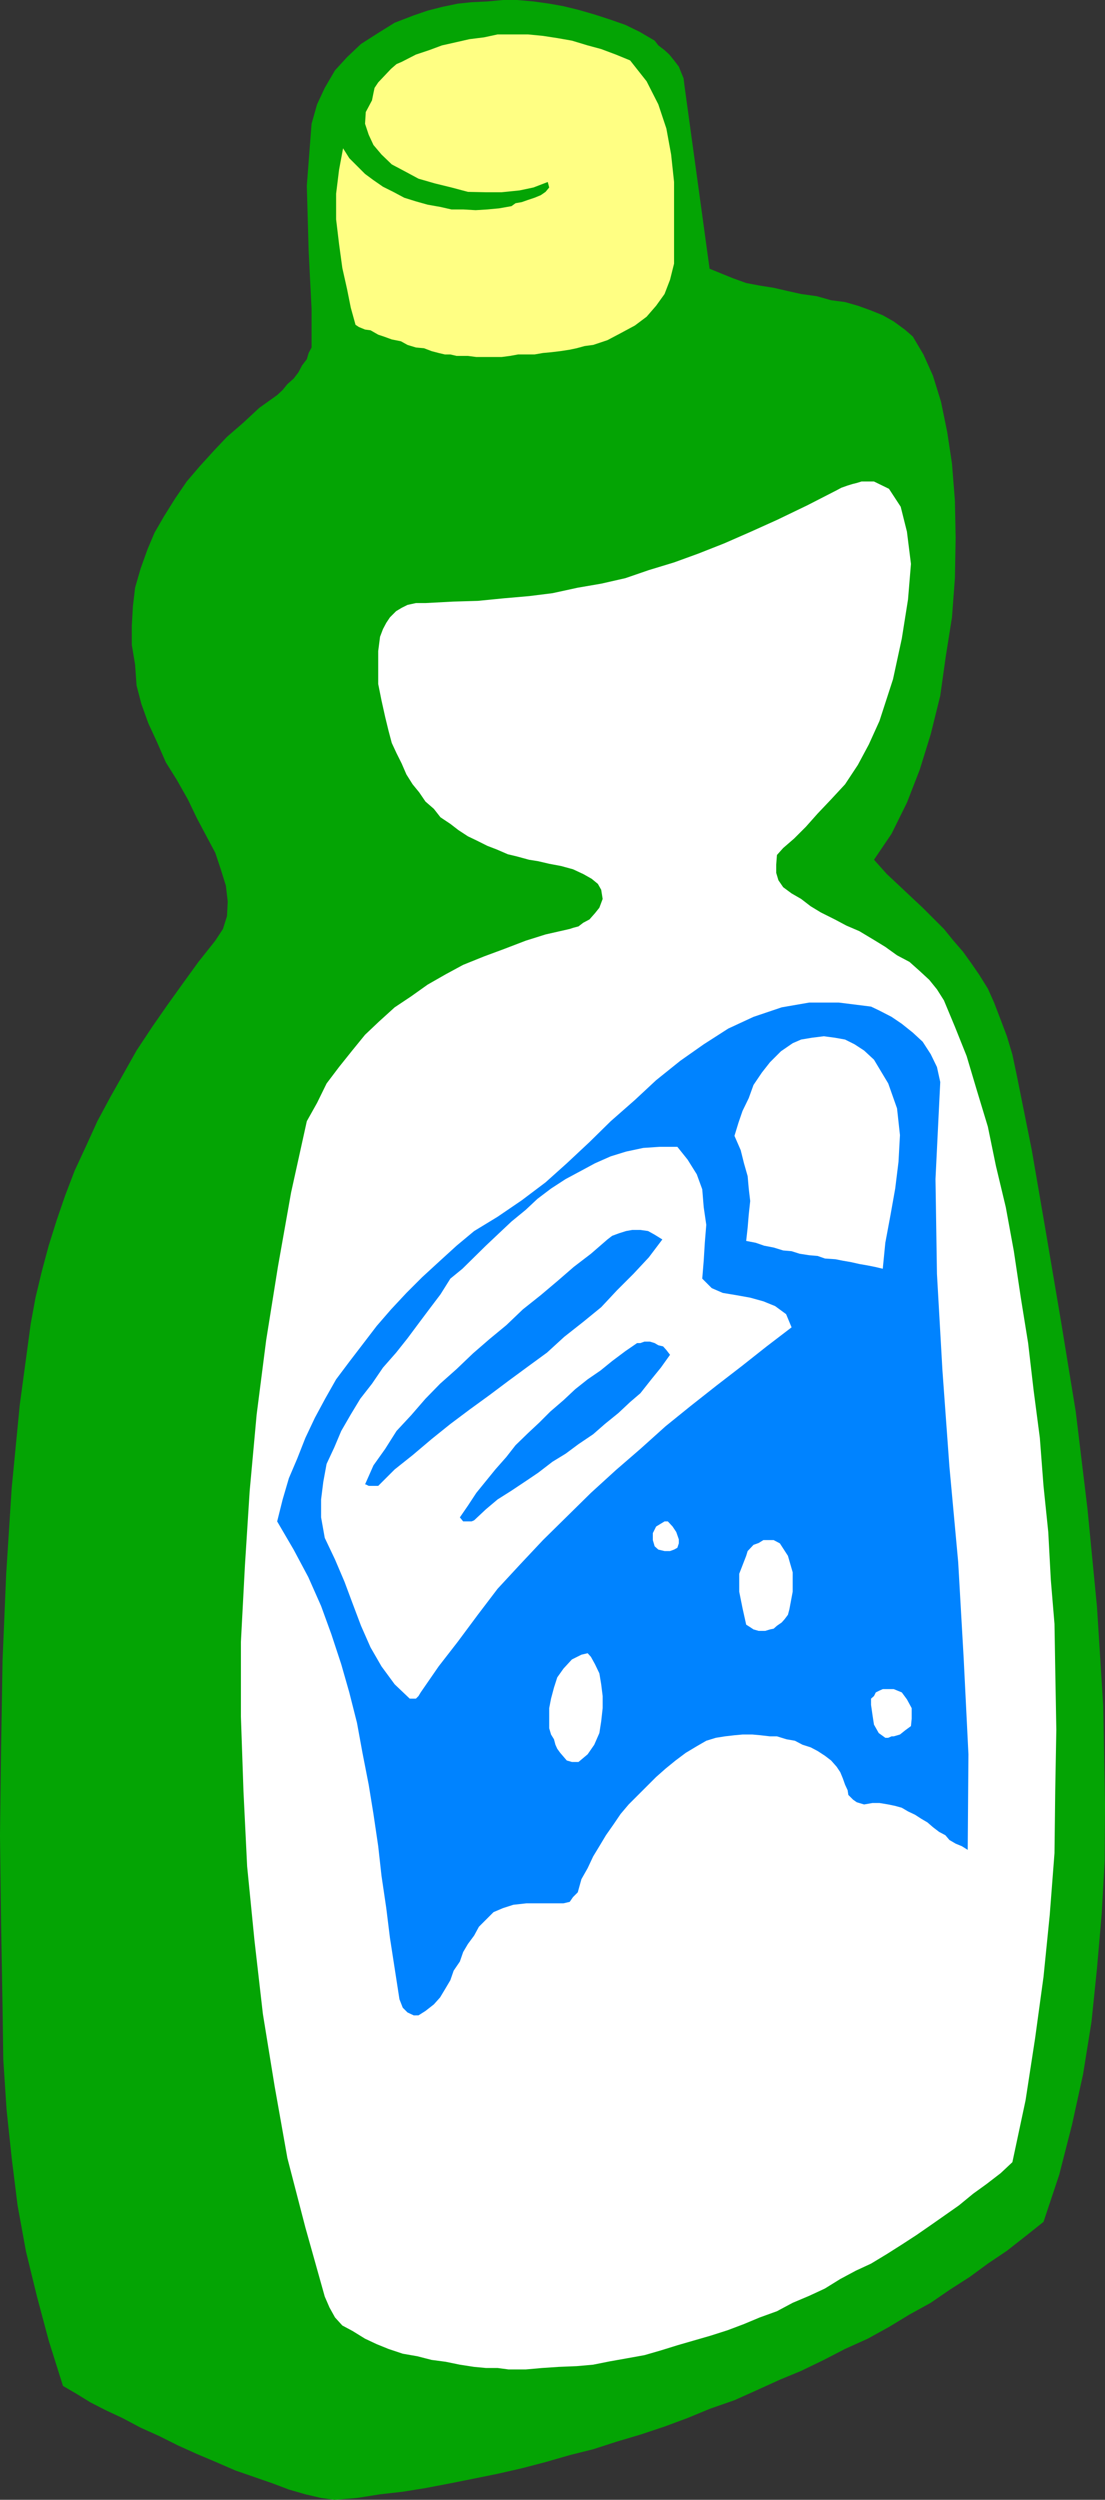 <?xml version="1.0" encoding="UTF-8" standalone="no"?>
<svg
   version="1.0"
   width="129.039mm"
   height="291.862mm"
   id="svg12"
   sodipodi:docname="Cleaner.wmf"
   xmlns:inkscape="http://www.inkscape.org/namespaces/inkscape"
   xmlns:sodipodi="http://sodipodi.sourceforge.net/DTD/sodipodi-0.dtd"
   xmlns="http://www.w3.org/2000/svg"
   xmlns:svg="http://www.w3.org/2000/svg">
  <rect width="100%" height="100%" fill="#333333" stroke="none"/>
  <sodipodi:namedview
     id="namedview12"
     pagecolor="#ffffff"
     bordercolor="#000000"
     borderopacity="0.25"
     inkscape:showpageshadow="2"
     inkscape:pageopacity="0.0"
     inkscape:pagecheckerboard="0"
     inkscape:deskcolor="#d1d1d1"
     inkscape:document-units="mm" />
  <defs
     id="defs1">
    <pattern
       id="WMFhbasepattern"
       patternUnits="userSpaceOnUse"
       width="6"
       height="6"
       x="0"
       y="0" />
  </defs>
  <path
     style="fill:#04a404;fill-opacity:1;fill-rule:evenodd;stroke:none"
     d="m 147.541,1103.1 10.019,-0.808 10.181,-1.616 10.019,-1.131 10.019,-1.616 10.989,-2.1 10.504,-2.1 10.342,-2.101 10.666,-2.424 10.504,-2.747 10.666,-3.07 10.342,-2.585 10.504,-3.393 10.342,-3.07 10.666,-3.555 10.019,-3.716 10.181,-4.201 10.666,-3.716 9.373,-4.201 10.666,-4.847 9.373,-3.878 10.019,-4.847 9.373,-4.847 10.019,-4.524 9.373,-5.171 9.05,-5.494 9.373,-5.17 8.242,-5.655 9.05,-5.817 7.918,-5.817 8.403,-5.655 8.242,-6.463 7.918,-6.302 6.949,-20.844 5.656,-22.136 4.848,-22.136 3.717,-23.106 2.424,-23.591 2.101,-24.237 1.293,-23.267 0.162,-24.883 -0.808,-43.626 -2.747,-43.626 -4.202,-43.303 -5.171,-42.818 -6.464,-39.587 -6.626,-39.102 -6.302,-36.678 -6.626,-32.962 -1.939,-9.21 -2.424,-8.079 -2.747,-7.271 -2.909,-7.594 -2.747,-6.14 -3.717,-5.978 -3.555,-5.171 -3.717,-5.171 -4.202,-4.847 -4.202,-5.171 -9.373,-9.372 -5.171,-4.847 -5.494,-5.171 -5.171,-4.847 -5.656,-6.302 7.757,-11.472 6.787,-13.734 5.656,-14.542 4.848,-15.673 4.202,-16.966 2.424,-17.289 2.747,-17.289 1.293,-17.289 0.323,-17.774 -0.323,-16.481 -1.293,-16.319 -2.101,-13.896 -2.747,-13.411 -3.555,-11.472 -4.202,-9.372 -4.686,-7.917 -3.555,-3.07 -4.848,-3.555 -4.848,-2.747 -5.171,-2.101 -5.818,-2.101 -5.656,-1.616 -6.141,-0.808 -6.302,-1.777 -6.949,-0.969 -5.818,-1.293 -6.302,-1.454 -6.141,-0.969 -5.979,-1.131 -5.818,-2.101 -5.171,-2.101 -5.171,-2.101 -11.15,-81.274 -0.323,-2.747 -1.131,-2.747 -0.97,-2.424 -2.101,-2.747 -2.101,-2.585 -2.101,-1.939 -2.747,-2.101 -1.616,-2.101 -6.626,-3.878 -6.302,-3.07 -6.949,-2.424 -6.464,-2.101 -7.272,-2.101 -6.626,-1.616 -6.302,-1.131 -6.949,-0.969 L 228.179,0 h -6.141 l -6.949,0.646 -6.949,0.323 -6.141,0.646 -6.949,1.454 -6.302,1.616 -6.141,2.101 -8.403,3.232 -7.272,4.524 -7.595,4.847 -6.141,5.817 -5.333,5.817 -4.525,7.756 -3.394,7.271 -2.424,8.564 -2.101,27.307 0.808,28.761 1.293,25.691 v 16.966 l -1.293,2.424 -0.808,2.747 -2.101,2.747 -1.616,3.07 -2.101,2.747 -2.747,2.424 -2.101,2.585 -2.424,2.262 -7.918,5.655 -6.949,6.463 -7.272,6.302 -5.656,5.978 -6.464,7.109 -5.656,6.625 -5.171,7.594 -4.848,7.756 -4.202,7.271 -3.07,7.271 -3.07,8.564 -2.424,8.402 -0.97,8.241 -0.485,8.564 v 8.402 l 1.454,8.725 0.646,9.21 2.101,8.079 3.07,8.564 3.878,8.402 3.878,8.887 4.848,7.756 4.848,8.564 4.04,8.402 4.202,7.917 3.878,7.271 2.424,7.271 2.262,7.271 0.808,6.948 -0.323,6.463 -1.778,5.655 -3.394,5.171 -7.434,9.372 -6.787,9.372 -6.949,9.695 -6.626,9.533 -6.949,10.503 -5.818,10.341 -5.656,10.018 -5.818,10.826 -4.848,10.664 -5.171,11.149 -4.202,10.987 -3.717,10.826 -3.555,11.311 -3.07,11.472 -2.747,11.472 -2.101,11.472 -4.848,35.871 -3.555,36.678 -2.424,37.809 L 1.131,732.6 0.485,771.702 0,809.834 l 0.485,38.779 0.646,37.325 0.323,22.944 1.454,22.136 2.262,21.328 2.586,20.844 3.717,20.359 4.848,19.874 5.171,19.39 6.302,20.036 5.818,3.393 6.302,3.878 6.626,3.393 7.595,3.555 7.918,4.201 8.242,3.716 8.403,4.201 8.242,3.716 8.403,3.555 8.565,3.716 8.403,2.908 7.918,2.747 7.272,2.747 7.272,2.101 6.949,1.616 z"
     id="path1" />
  <path
     style="fill:#ffffff;fill-opacity:1;fill-rule:evenodd;stroke:none"
     d="m 224.462,1045.578 h 7.595 l 7.272,-0.646 7.272,-0.485 7.918,-0.323 7.272,-0.646 7.272,-1.454 7.272,-1.293 8.08,-1.454 7.272,-2.1 7.272,-2.262 7.272,-2.1 7.272,-2.101 7.595,-2.424 7.272,-2.747 6.949,-2.908 7.595,-2.747 6.949,-3.716 7.272,-3.07 6.949,-3.232 6.787,-4.201 6.949,-3.716 6.626,-3.07 6.949,-4.201 6.626,-4.201 6.464,-4.201 6.302,-4.363 6.464,-4.524 5.979,-4.201 6.302,-5.171 5.818,-4.201 6.302,-4.847 5.171,-4.847 5.818,-27.307 4.202,-27.307 3.717,-27.145 2.747,-27.307 2.101,-27.307 0.323,-27.307 0.485,-27.145 -0.485,-27.307 -0.323,-19.389 -1.616,-19.389 -1.131,-21.167 -2.101,-20.359 -1.616,-21.167 -2.747,-21.005 -2.424,-20.844 -3.232,-20.036 -3.07,-20.521 -3.555,-19.389 -4.363,-18.258 -3.555,-17.289 -4.848,-15.996 -4.525,-15.188 -5.171,-12.926 -4.848,-11.634 -3.07,-4.847 -3.394,-4.201 -4.202,-3.878 -4.525,-4.039 -5.494,-2.908 -5.171,-3.716 -5.01,-3.07 -6.464,-3.878 -5.656,-2.424 -5.171,-2.747 -6.141,-3.07 -4.525,-2.747 -4.202,-3.232 -4.202,-2.424 -3.717,-2.747 -2.101,-3.07 -0.97,-3.232 v -3.716 l 0.323,-4.201 2.747,-3.07 4.848,-4.201 5.171,-5.171 5.171,-5.817 5.979,-6.302 6.141,-6.625 5.656,-8.564 4.848,-9.048 4.686,-10.341 5.979,-18.42 3.878,-17.935 2.747,-17.289 1.293,-15.673 -1.778,-14.219 -2.747,-10.987 -5.171,-7.917 -6.626,-3.232 h -5.494 l -2.101,0.646 -1.939,0.485 -2.101,0.646 -2.747,0.969 -2.101,1.131 -12.928,6.625 -13.413,6.463 -11.474,5.171 -11.797,5.171 -11.474,4.524 -10.666,3.878 -11.15,3.393 -10.342,3.555 -10.666,2.424 -10.342,1.777 -11.15,2.424 -10.342,1.293 -11.15,0.969 -11.474,1.131 -10.989,0.323 -12.12,0.646 h -4.202 l -3.717,0.808 -2.586,1.293 -2.424,1.454 -2.747,2.747 -1.616,2.424 -1.454,2.747 -1.293,3.393 -0.808,6.302 v 14.542 l 1.454,7.271 1.616,7.271 1.454,5.978 1.454,5.494 2.101,4.524 2.262,4.524 2.101,4.847 2.747,4.363 2.909,3.555 2.747,4.039 3.717,3.232 2.909,3.716 4.363,2.908 3.555,2.747 4.202,2.747 3.717,1.777 4.848,2.424 4.202,1.616 4.848,2.101 4.04,0.969 5.333,1.454 4.04,0.646 4.848,1.131 5.171,0.969 5.333,1.454 4.525,2.101 3.717,2.101 2.747,2.262 1.454,2.585 0.646,4.039 -1.454,3.878 -1.939,2.424 -2.424,2.747 -2.747,1.454 -2.101,1.616 -2.424,0.646 -1.454,0.485 -10.666,2.424 -8.726,2.747 -9.696,3.716 -8.726,3.232 -9.211,3.716 -7.757,4.201 -7.918,4.524 -7.272,5.171 -7.272,4.847 -6.949,6.302 -6.141,5.817 -5.656,6.948 -5.818,7.271 -5.494,7.271 -4.202,8.564 -4.525,8.079 -6.949,31.508 -5.818,32.801 -5.171,32.316 -4.202,32.801 -3.07,33.608 -2.101,32.962 -1.778,33.77 v 32.962 l 1.131,32.962 1.616,33.124 3.232,32.639 3.717,32.477 5.171,31.831 5.656,31.831 7.918,30.538 8.565,30.538 2.101,4.847 2.424,4.363 3.232,3.555 4.525,2.424 5.494,3.393 5.171,2.424 5.171,2.101 6.302,2.1 6.464,1.131 6.302,1.616 6.141,0.808 6.302,1.293 6.302,0.969 5.171,0.485 h 5.171 z"
     id="path2" />
  <path
     style="fill:#0083ff;fill-opacity:1;fill-rule:evenodd;stroke:none"
     d="m 184.709,889.331 3.07,-1.939 3.717,-2.908 2.747,-3.07 2.424,-4.039 2.101,-3.555 1.454,-4.201 2.747,-4.039 1.454,-4.201 2.101,-3.555 2.747,-3.716 2.101,-3.878 6.464,-6.463 4.202,-1.777 4.525,-1.454 5.818,-0.646 h 16.322 l 2.747,-0.646 1.454,-2.101 2.101,-2.101 1.616,-5.817 2.747,-4.847 2.424,-5.171 2.747,-4.524 2.909,-4.847 3.394,-4.847 3.07,-4.524 3.555,-4.201 12.12,-12.118 4.202,-3.716 4.363,-3.555 4.525,-3.393 4.848,-2.908 4.202,-2.424 4.202,-1.293 4.04,-0.646 4.202,-0.485 3.555,-0.323 h 4.363 l 3.555,0.323 4.202,0.485 h 3.07 l 4.202,1.293 3.717,0.646 3.394,1.777 3.555,1.131 3.07,1.616 3.232,2.101 2.747,2.101 2.424,2.747 1.616,2.424 1.131,2.747 0.97,2.747 1.131,2.424 0.323,2.101 2.101,2.101 1.616,1.131 3.232,0.969 3.717,-0.646 h 3.07 l 3.878,0.646 3.07,0.646 2.909,0.808 2.747,1.616 3.07,1.454 2.747,1.777 2.747,1.616 2.424,2.101 2.747,2.101 2.747,1.454 1.778,2.101 2.747,1.616 2.747,1.131 2.586,1.616 0.323,-42.172 -2.101,-42.334 -2.424,-42.495 -3.878,-42.172 -3.07,-42.334 -2.424,-42.657 -0.646,-41.849 2.101,-42.818 -1.454,-6.625 -2.747,-5.655 -3.555,-5.494 -4.363,-4.039 -4.848,-3.878 -4.525,-3.07 -5.333,-2.747 -3.717,-1.777 -14.221,-1.777 H 357.136 l -12.12,2.101 -12.443,4.201 -11.15,5.171 -10.827,6.948 -10.342,7.271 -10.666,8.564 -9.373,8.725 -10.666,9.372 -9.373,9.21 -10.019,9.372 -9.373,8.402 -10.504,7.917 -10.666,7.271 -10.342,6.302 -7.757,6.463 -7.272,6.625 -7.918,7.271 -6.949,6.948 -6.787,7.271 -6.302,7.271 -6.302,8.241 -5.818,7.594 -5.818,7.756 -4.848,8.564 -4.525,8.402 -4.202,8.887 -3.555,9.048 -3.717,8.725 -2.747,9.372 -2.424,9.695 7.272,12.442 6.464,12.118 5.656,12.765 4.525,12.442 4.363,13.249 3.555,12.442 3.394,13.411 2.424,13.249 2.747,14.057 2.101,12.926 2.101,14.219 1.454,13.088 2.101,14.219 1.616,13.088 2.101,13.573 2.101,13.573 1.454,3.716 2.101,2.101 2.747,1.293 z"
     id="path3" />
  <path
     style="fill:#ffffff;fill-opacity:1;fill-rule:evenodd;stroke:none"
     d="m 255.328,777.519 4.04,-3.393 2.909,-4.201 2.262,-5.171 0.808,-5.171 0.646,-5.817 v -5.332 l -0.646,-5.171 -0.808,-4.847 -1.939,-4.039 -1.778,-3.232 -1.454,-1.616 -2.747,0.646 -4.202,2.101 -3.717,4.039 -2.747,3.878 -1.454,4.524 -1.293,4.847 -0.808,4.201 v 8.887 l 0.808,2.747 1.293,2.101 0.646,2.424 0.808,1.777 1.293,1.777 2.909,3.393 2.262,0.646 z"
     id="path4" />
  <path
     style="fill:#ffffff;fill-opacity:1;fill-rule:evenodd;stroke:none"
     d="m 394.465,766.208 2.747,-0.808 2.424,-1.939 2.424,-1.777 0.323,-3.232 v -4.686 l -2.101,-3.878 -2.262,-3.07 -3.555,-1.454 h -4.848 l -1.454,0.646 -1.616,0.808 -0.808,1.616 -1.293,1.131 v 2.747 l 0.646,4.524 0.646,4.201 2.101,3.716 2.909,2.101 h 1.293 l 1.454,-0.646 z"
     id="path5" />
  <path
     style="fill:#ffffff;fill-opacity:1;fill-rule:evenodd;stroke:none"
     d="m 185.678,746.818 7.918,-11.472 8.403,-10.826 8.888,-11.957 8.726,-11.472 10.019,-10.826 10.019,-10.664 21.17,-20.844 10.989,-10.018 10.827,-9.372 11.15,-10.018 10.989,-8.887 11.474,-9.048 11.312,-8.725 10.827,-8.564 10.989,-8.402 -2.424,-5.817 -4.848,-3.555 -5.171,-2.101 -5.818,-1.616 -6.302,-1.131 -5.818,-0.969 -4.848,-2.101 -4.202,-4.201 0.646,-7.917 0.485,-7.917 0.646,-7.917 -1.131,-7.756 -0.646,-7.917 -2.424,-6.625 -4.04,-6.463 -4.525,-5.655 h -7.757 l -7.272,0.485 -7.595,1.616 -6.787,2.101 -6.949,3.07 -5.979,3.232 -6.949,3.716 -6.464,4.201 -5.979,4.524 -5.171,4.847 -6.302,5.171 -5.494,5.171 -5.818,5.494 -10.342,10.179 -5.333,4.363 -4.363,6.948 -4.525,5.978 -4.848,6.463 -5.171,6.948 -5.01,6.302 -5.818,6.625 -4.848,7.109 -5.171,6.625 -4.202,6.948 -4.202,7.271 -3.07,7.271 -3.394,7.271 -1.454,7.917 -0.97,7.756 v 7.917 l 1.616,9.048 4.525,9.533 4.202,9.856 3.555,9.533 3.717,9.856 4.202,9.533 4.848,8.402 5.818,7.917 6.626,6.302 h 2.747 l 1.131,-1.131 z"
     id="path6" />
  <path
     style="fill:#ffffff;fill-opacity:1;fill-rule:evenodd;stroke:none"
     d="m 336.289,719.673 h 1.454 l 2.101,-0.646 1.616,-0.323 1.454,-1.293 2.101,-1.454 1.293,-1.454 1.454,-1.939 0.646,-2.424 1.454,-7.756 v -8.564 l -2.101,-7.271 -3.555,-5.494 -2.747,-1.454 h -4.525 l -2.101,1.293 -2.262,0.808 -2.586,2.747 -0.646,2.101 -3.07,7.917 v 7.917 l 1.454,7.271 1.616,7.271 1.778,1.131 1.454,0.969 2.262,0.646 z"
     id="path7" />
  <path
     style="fill:#ffffff;fill-opacity:1;fill-rule:evenodd;stroke:none"
     d="m 295.728,684.449 1.778,-0.646 1.454,-0.808 0.646,-1.939 v -1.777 l -1.131,-3.232 -1.616,-2.424 -2.101,-2.262 h -1.454 l -3.717,2.262 -1.454,2.908 v 3.07 l 0.808,2.747 1.616,1.454 2.747,0.646 z"
     id="path8" />
  <path
     style="fill:#0083ff;fill-opacity:1;fill-rule:evenodd;stroke:none"
     d="m 209.272,670.876 5.171,-4.847 5.171,-4.363 6.141,-3.878 6.302,-4.201 5.494,-3.716 6.302,-4.847 5.818,-3.555 5.656,-4.201 6.464,-4.363 5.171,-4.524 5.979,-4.847 5.171,-4.847 4.525,-3.878 4.848,-6.14 4.202,-5.171 4.04,-5.655 -1.616,-2.101 -1.454,-1.616 -2.101,-0.485 -1.616,-0.969 -2.101,-0.646 h -2.424 l -1.778,0.646 h -1.454 l -5.171,3.555 -5.818,4.363 -5.171,4.201 -5.656,3.878 -5.494,4.363 -5.171,4.847 -5.818,5.009 -4.848,4.847 -5.01,4.686 -5.494,5.332 -4.04,5.171 -4.848,5.494 -4.202,5.171 -4.202,5.171 -3.717,5.655 -3.555,5.171 1.454,1.777 h 3.717 z"
     id="path9" />
  <path
     style="fill:#0083ff;fill-opacity:1;fill-rule:evenodd;stroke:none"
     d="m 166.933,655.688 7.272,-7.271 7.918,-6.302 8.403,-7.109 8.242,-6.625 8.403,-6.302 8.888,-6.463 8.403,-6.302 8.565,-6.302 8.403,-6.14 7.595,-6.948 8.403,-6.625 7.918,-6.463 6.949,-7.433 7.272,-7.271 6.787,-7.271 5.979,-7.917 -3.394,-2.101 -2.909,-1.616 -3.394,-0.485 h -3.555 l -2.747,0.485 -3.07,0.969 -3.07,1.131 -2.101,1.616 -7.272,6.302 -7.595,5.817 -7.272,6.302 -7.272,6.14 -7.918,6.302 -7.272,6.948 -7.434,6.14 -7.272,6.302 -7.272,6.948 -7.272,6.463 -6.464,6.625 -6.302,7.271 -6.464,6.948 -5.01,7.917 -5.171,7.271 -3.717,8.402 h 0.323 l 1.293,0.646 z"
     id="path10" />
  <path
     style="fill:#ffffff;fill-opacity:1;fill-rule:evenodd;stroke:none"
     d="m 389.617,559.872 1.131,-11.472 2.262,-12.118 2.101,-11.795 1.454,-11.795 0.646,-11.795 -1.293,-11.795 -3.878,-10.987 -6.302,-10.503 -4.363,-4.039 -4.202,-2.747 -4.202,-2.101 -4.525,-0.808 -4.848,-0.646 -5.171,0.646 -4.848,0.808 -3.717,1.616 -5.171,3.555 -4.848,4.847 -3.555,4.524 -3.717,5.494 -2.101,5.817 -2.747,5.655 -1.778,5.171 -1.778,5.817 2.747,6.302 1.454,5.817 1.616,5.655 0.485,5.494 0.646,5.494 -0.646,5.978 -0.485,5.817 -0.646,5.817 4.202,0.808 3.717,1.293 4.202,0.808 4.202,1.293 3.717,0.323 3.555,1.131 4.202,0.646 3.717,0.323 3.232,1.131 4.686,0.323 3.232,0.646 3.717,0.646 3.555,0.808 3.717,0.646 3.232,0.646 z"
     id="path11" />
  <path
     style="fill:#ffff83;fill-opacity:1;fill-rule:evenodd;stroke:none"
     d="m 202.969,157.055 h 3.555 l 3.717,0.485 h 11.15 l 3.717,-0.485 3.555,-0.646 h 7.272 l 3.717,-0.646 3.555,-0.323 4.04,-0.485 4.202,-0.646 3.07,-0.646 3.555,-0.969 3.717,-0.485 6.302,-2.101 5.818,-3.07 6.302,-3.393 5.171,-3.878 4.202,-4.847 3.717,-5.171 2.424,-6.302 1.778,-7.109 V 80.305 l -1.293,-12.118 -2.101,-11.472 -3.555,-10.664 -5.171,-10.179 -7.272,-9.21 -6.302,-2.585 -6.464,-2.424 -5.979,-1.616 -6.949,-2.101 -6.464,-1.131 -6.302,-0.969 -6.626,-0.646 h -13.413 l -5.979,1.293 -6.464,0.808 -5.656,1.293 -6.464,1.454 -5.656,2.101 -5.818,1.939 -6.302,3.232 -2.262,0.969 -2.424,2.101 -5.656,5.978 -1.616,2.424 -0.485,2.262 -0.646,3.232 -2.747,5.171 -0.323,5.171 1.616,4.847 2.101,4.524 3.555,4.201 4.525,4.363 5.494,2.908 6.302,3.393 7.272,2.101 7.272,1.777 7.272,1.939 7.918,0.162 h 6.949 l 7.918,-0.808 6.141,-1.293 6.302,-2.424 0.646,2.424 -1.616,1.939 -2.101,1.454 -2.747,1.131 -2.909,0.969 -2.747,0.969 -2.747,0.485 -1.778,1.293 -5.494,0.969 -5.171,0.485 -5.171,0.323 -5.494,-0.323 h -5.171 l -5.01,-1.131 -5.494,-0.969 -5.171,-1.454 -5.171,-1.616 -4.848,-2.585 -4.525,-2.262 -4.202,-2.908 -3.717,-2.747 -6.949,-6.948 -2.747,-4.363 -1.778,9.533 -1.293,10.503 v 11.311 l 1.293,10.826 1.454,10.664 2.101,9.372 1.616,8.079 2.101,7.594 1.454,0.969 2.747,1.131 2.424,0.323 3.394,1.939 2.424,0.808 3.555,1.293 4.04,0.808 2.909,1.616 3.717,1.131 3.555,0.323 3.394,1.293 3.07,0.808 2.747,0.646 h 2.424 l 2.747,0.646 z"
     id="path12" />
</svg>
